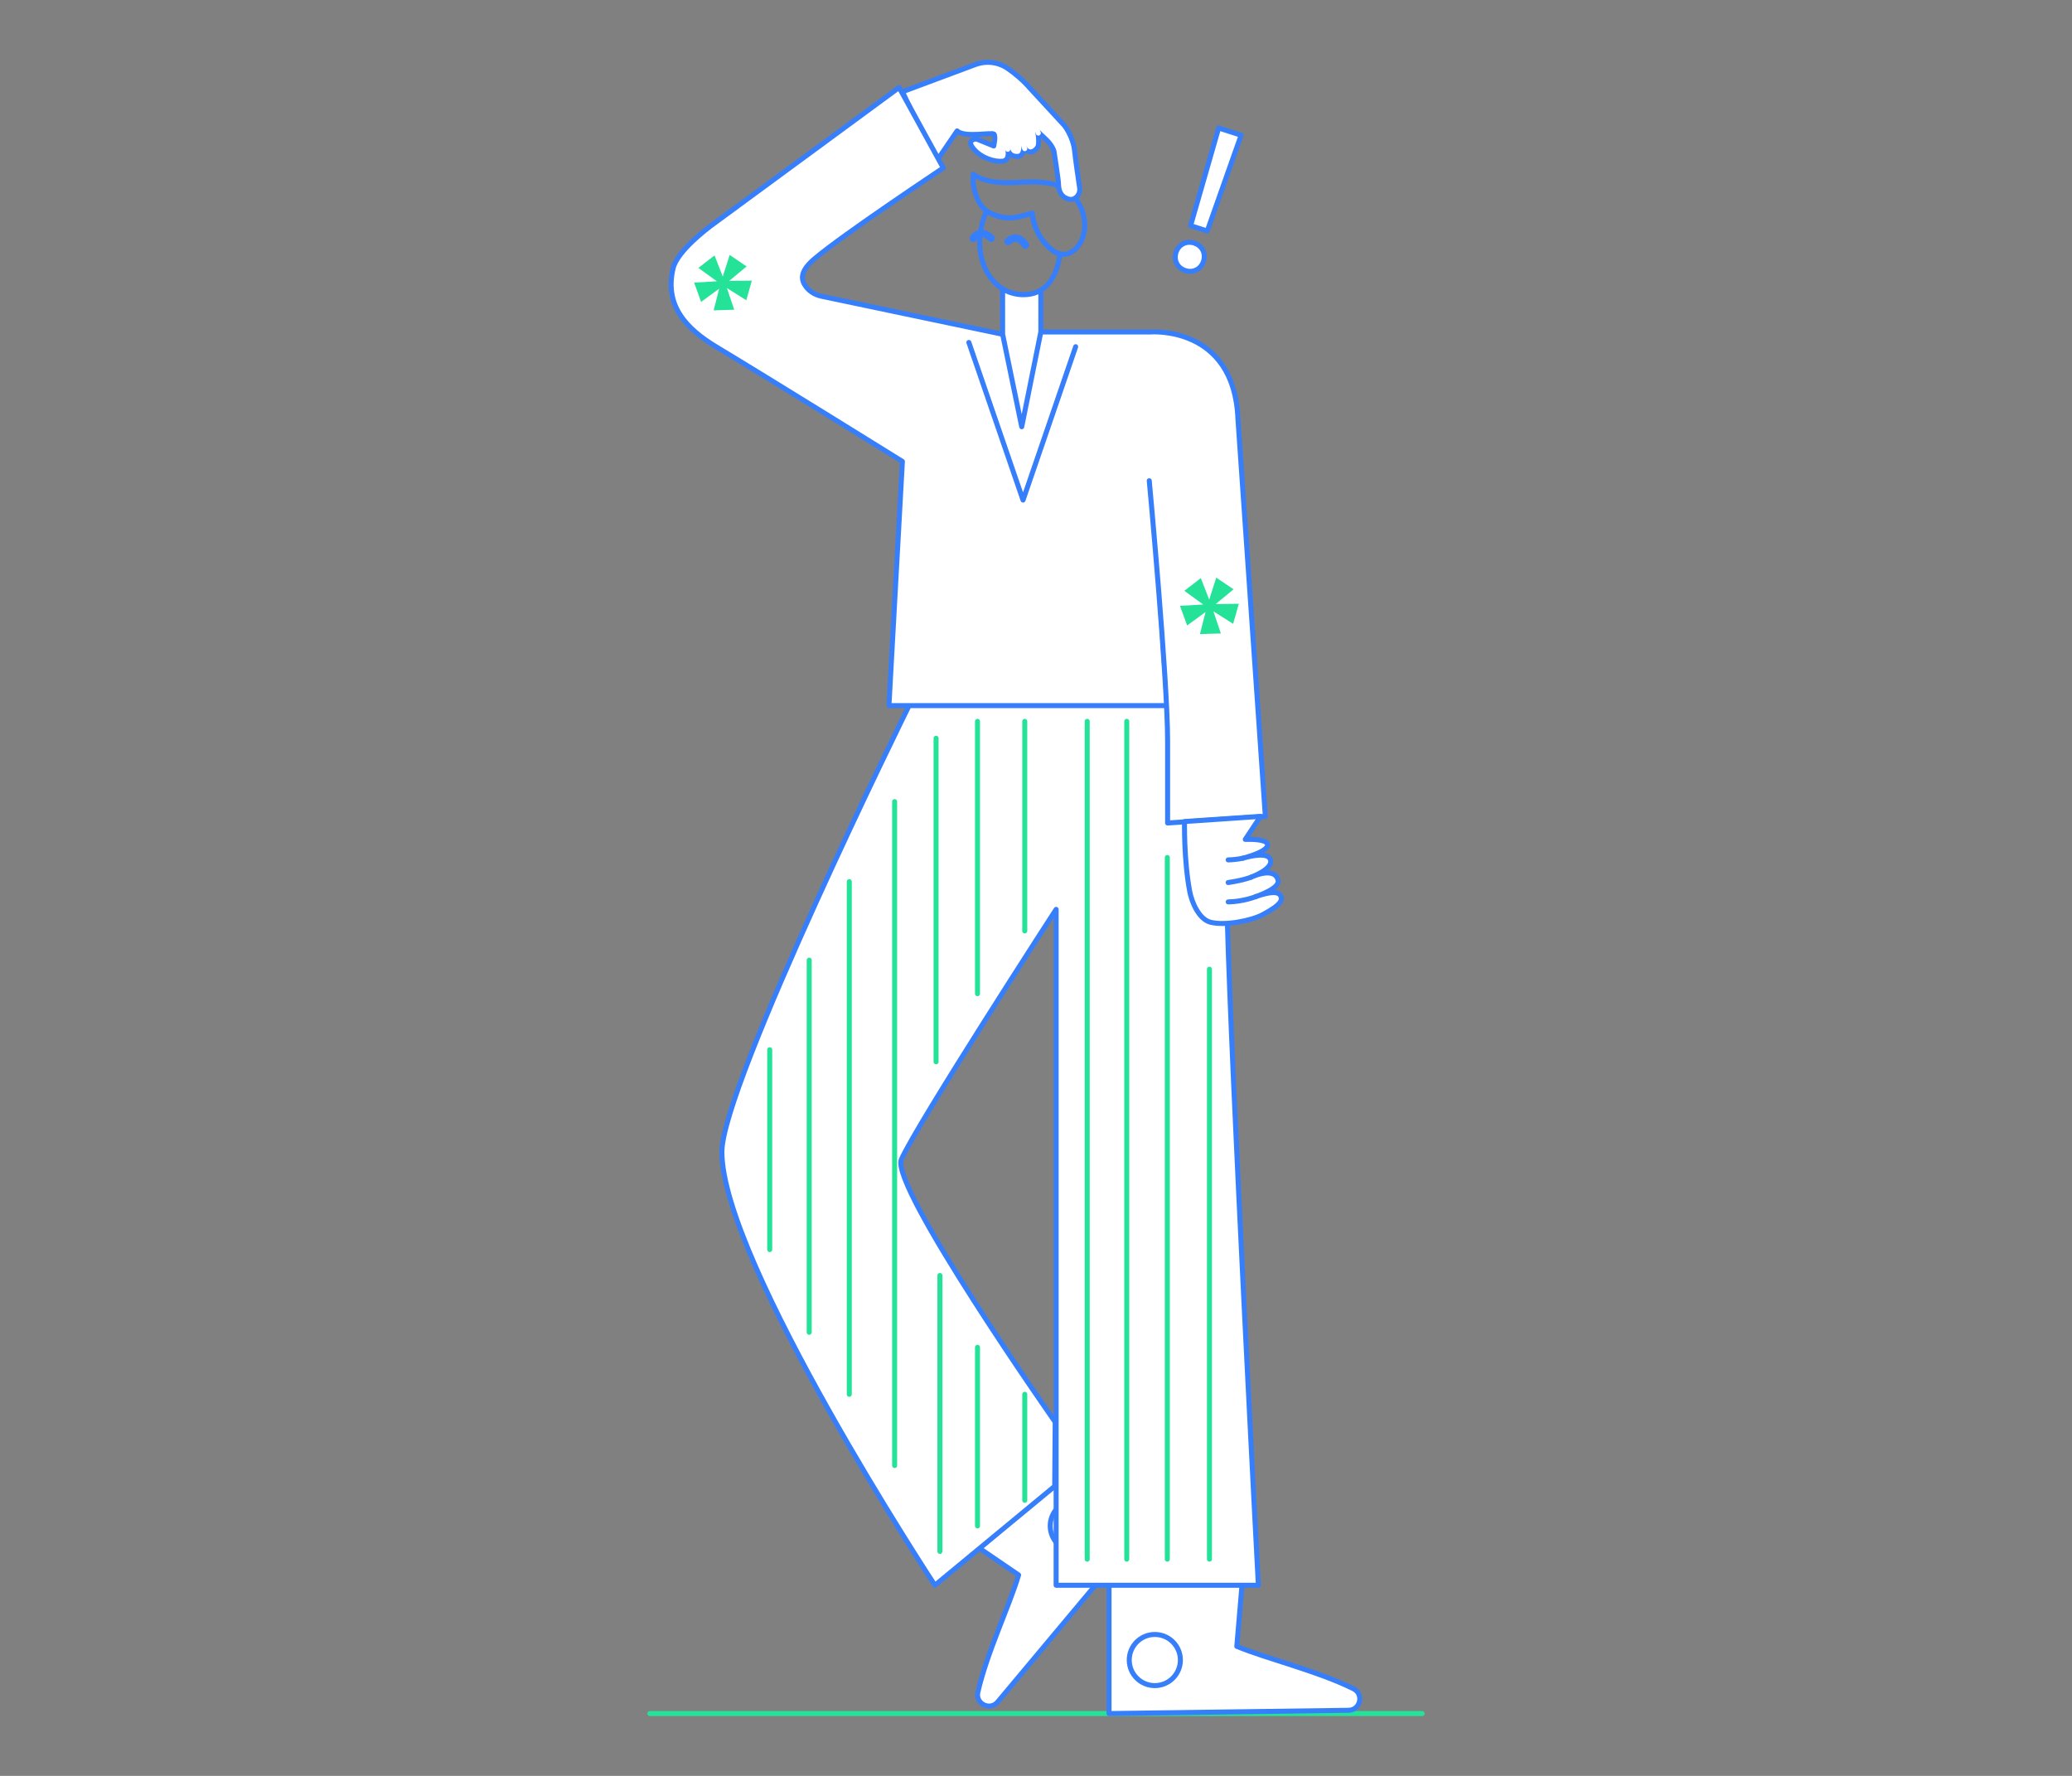 <?xml version="1.0" encoding="UTF-8"?> <!-- Generator: Adobe Illustrator 26.0.1, SVG Export Plug-In . SVG Version: 6.00 Build 0) --> <svg xmlns="http://www.w3.org/2000/svg" xmlns:xlink="http://www.w3.org/1999/xlink" version="1.1" id="Layer_1" x="0px" y="0px" viewBox="0 0 350 300" style="enable-background:new 0 0 350 300;" xml:space="preserve"><rect x="0" y="0" width="350" height="300" fill="#808080" stroke="none"/> <style type="text/css"> .st0{fill:#0A3373;} .st1{fill:#FFFFFF;} .st2{fill:#FFFFFF;stroke:#231F20;stroke-miterlimit:10;} .st3{fill:#00E19E;} .st4{fill:#276FF3;} .st5{fill:#143071;} .st6{fill:#0A1838;} .st7{fill:#143071;stroke:#143071;stroke-miterlimit:10;} .st8{fill:none;stroke:#143071;stroke-width:5;stroke-miterlimit:10;} .st9{fill:none;stroke:#143071;stroke-width:5;stroke-linecap:round;stroke-miterlimit:10;} .st10{fill-rule:evenodd;clip-rule:evenodd;fill:#143071;} .st11{fill-rule:evenodd;clip-rule:evenodd;fill:none;stroke:#143071;stroke-width:5;stroke-linecap:round;stroke-miterlimit:10;} .st12{fill-rule:evenodd;clip-rule:evenodd;fill:none;stroke:#143071;stroke-width:5;stroke-miterlimit:10;} .st13{fill:none;stroke:#143071;stroke-width:6.045;stroke-miterlimit:10;} .st14{fill:none;stroke:#143071;stroke-width:4.847;stroke-miterlimit:10;} .st15{fill:none;stroke:#143071;stroke-width:4.707;stroke-miterlimit:10;} .st16{fill:none;stroke:#143071;stroke-width:14.575;stroke-miterlimit:10;} .st17{fill:none;stroke:#143071;stroke-width:14.575;stroke-linecap:round;stroke-miterlimit:10;} .st18{fill-rule:evenodd;clip-rule:evenodd;fill:none;stroke:#143071;stroke-width:14.575;stroke-linecap:round;stroke-miterlimit:10;} .st19{fill-rule:evenodd;clip-rule:evenodd;fill:none;stroke:#143071;stroke-width:14.575;stroke-miterlimit:10;} .st20{fill:#143071;stroke:#143071;stroke-width:2.915;stroke-miterlimit:10;} .st21{fill:none;stroke:#143071;stroke-width:17.622;stroke-miterlimit:10;} .st22{fill:none;stroke:#143071;stroke-width:14.128;stroke-miterlimit:10;} .st23{fill:none;stroke:#143071;stroke-width:13.72;stroke-miterlimit:10;} .st24{fill:none;stroke:#143071;stroke-width:14.575;stroke-linecap:square;stroke-linejoin:bevel;stroke-miterlimit:10;} .st25{fill-rule:evenodd;clip-rule:evenodd;fill:none;stroke:#143071;stroke-width:3;stroke-miterlimit:10;} .st26{fill:none;stroke:#143071;stroke-width:5;stroke-linecap:round;stroke-linejoin:bevel;stroke-miterlimit:10;} .st27{fill-rule:evenodd;clip-rule:evenodd;fill:none;stroke:#143071;stroke-miterlimit:10;} .st28{fill:none;stroke:#143071;stroke-miterlimit:10;} .st29{fill:none;stroke:#143071;stroke-linecap:round;stroke-miterlimit:10;} .st30{fill-rule:evenodd;clip-rule:evenodd;fill:none;stroke:#143071;stroke-linecap:round;stroke-miterlimit:10;} .st31{fill:#143071;stroke:#143071;stroke-width:0.224;stroke-miterlimit:10;} .st32{fill:none;stroke:#FFFFFF;stroke-width:3;stroke-linecap:round;stroke-miterlimit:10;} .st33{fill-rule:evenodd;clip-rule:evenodd;fill:#00E19E;} .st34{fill-rule:evenodd;clip-rule:evenodd;fill:#CEFF17;} .st35{fill-rule:evenodd;clip-rule:evenodd;fill:none;stroke:#FFFFFF;stroke-width:3;stroke-miterlimit:10;} .st36{fill:none;stroke:#143071;stroke-width:3;stroke-linecap:round;stroke-miterlimit:10;} .st37{fill:#25E399;} .st38{fill:#377FFA;} .st39{fill:#FFFFFF;stroke:#377FFA;stroke-width:3.992;stroke-linecap:round;stroke-linejoin:round;stroke-miterlimit:10;} .st40{fill:#A2C7F9;} .st41{fill:#FFFFFF;stroke:#377FFA;stroke-width:1.996;stroke-linecap:round;stroke-linejoin:round;stroke-miterlimit:10;} .st42{fill:none;stroke:#FFFFFF;stroke-width:5.988;stroke-linecap:round;stroke-miterlimit:10;} .st43{fill:none;stroke:#377FFA;stroke-width:1.996;stroke-linecap:round;stroke-miterlimit:10;} .st44{fill:#25E299;} .st45{fill:none;stroke:#25E299;stroke-width:0.916;stroke-linecap:round;stroke-linejoin:round;stroke-miterlimit:10;} .st46{fill:none;stroke:#377FFA;stroke-width:0.916;stroke-linecap:round;stroke-linejoin:round;stroke-miterlimit:10;} .st47{fill:#FFFFFF;stroke:#377FFA;stroke-width:0.916;stroke-linecap:round;stroke-linejoin:round;stroke-miterlimit:10;} .st48{fill:none;stroke:#377FFA;stroke-miterlimit:10;} .st49{fill:none;stroke:#1475F6;stroke-width:0.916;stroke-linecap:round;stroke-linejoin:round;stroke-miterlimit:10;} .st50{fill:none;stroke:#FFFFFF;stroke-width:0.916;stroke-linecap:round;stroke-linejoin:round;stroke-miterlimit:10;} .st51{fill:#1475F6;} .st52{fill:none;stroke:#377FFA;stroke-width:1.374;stroke-linecap:round;stroke-linejoin:round;stroke-miterlimit:10;} .st53{fill:#0A3373;stroke:#FFFFFF;stroke-width:0.916;stroke-linecap:round;stroke-linejoin:round;stroke-miterlimit:10;} .st54{fill:none;stroke:#FFFFFF;stroke-miterlimit:10;} .st55{fill:none;stroke:#FFFFFF;stroke-width:1.374;stroke-linecap:round;stroke-linejoin:round;stroke-miterlimit:10;} .st56{fill:none;stroke:#25E399;stroke-miterlimit:10;} .st57{fill:none;stroke:#FFFFFF;stroke-width:1.996;stroke-linecap:round;stroke-linejoin:round;stroke-miterlimit:10;} .st58{fill:none;stroke:#FFFFFF;stroke-linecap:round;stroke-miterlimit:10;} .st59{fill-rule:evenodd;clip-rule:evenodd;fill:none;stroke:#FFFFFF;stroke-width:37;stroke-miterlimit:10;} .st60{fill:none;stroke:#FFFFFF;stroke-width:37;stroke-miterlimit:10;} .st61{fill:none;stroke:#FFFFFF;stroke-width:37;stroke-linecap:round;stroke-miterlimit:10;} .st62{fill-rule:evenodd;clip-rule:evenodd;fill:#FFFFFF;stroke:#FFFFFF;stroke-width:5;stroke-miterlimit:10;} .st63{fill:#327BFF;} .st64{clip-path:url(#SVGID_00000137102639233040043360000016626744280399693197_);fill:none;stroke:#377FFA;stroke-width:3.974;stroke-linejoin:round;stroke-miterlimit:10;} .st65{fill:none;stroke:#A2C7FC;stroke-width:1.49;stroke-miterlimit:10;} .st66{fill:none;stroke:#377FFA;stroke-width:5.962;stroke-miterlimit:10;} .st67{fill:#A2C7FC;} .st68{fill:none;stroke:#FFFFFF;stroke-width:5.962;stroke-linecap:round;stroke-miterlimit:10;} .st69{fill:none;stroke:#377FFA;stroke-width:1.987;stroke-miterlimit:10;} .st70{fill:#6B6B6B;} .st71{fill:none;stroke:#25E299;stroke-width:0.847;stroke-linecap:round;stroke-linejoin:round;stroke-miterlimit:10;} .st72{fill:#FFFFFF;stroke:#377FFA;stroke-width:0.847;stroke-linecap:round;stroke-linejoin:round;stroke-miterlimit:10;} .st73{fill:none;stroke:#377FFA;stroke-width:0.847;stroke-linecap:round;stroke-linejoin:round;stroke-miterlimit:10;} .st74{fill:none;stroke:#FFFFFF;stroke-width:0.847;stroke-linecap:round;stroke-linejoin:round;stroke-miterlimit:10;} .st75{fill:none;stroke:#377FFA;stroke-width:1.27;stroke-linecap:round;stroke-linejoin:round;stroke-miterlimit:10;} .st76{fill:#0A3373;stroke:#377FFA;stroke-width:0.847;stroke-linecap:round;stroke-linejoin:round;stroke-miterlimit:10;} .st77{fill:#0A3373;stroke:#FFFFFF;stroke-width:0.847;stroke-linecap:round;stroke-linejoin:round;stroke-miterlimit:10;} .st78{fill:none;stroke:#FFFFFF;stroke-width:1.27;stroke-linecap:round;stroke-linejoin:round;stroke-miterlimit:10;} .st79{clip-path:url(#SVGID_00000001658293949421811680000003024085096400082577_);fill:none;stroke:#377FFA;stroke-width:4.38;stroke-linejoin:round;stroke-miterlimit:10;} .st80{fill:none;stroke:#377FFA;stroke-width:6.57;stroke-miterlimit:10;} .st81{fill:none;stroke:#FFFFFF;stroke-width:1.643;stroke-miterlimit:10;} .st82{fill:none;stroke:#377FFA;stroke-width:6.57;stroke-linecap:round;stroke-miterlimit:10;} .st83{fill:#E2EBFD;} .st84{fill:none;stroke:#377FFA;stroke-width:2.19;stroke-miterlimit:10;} </style> <path class="st44" d="M32.01,36.89l-0.04-0.05c0.02,0.03,0.04,0.05,0.06,0.08C32.02,36.91,32.02,36.9,32.01,36.89z"></path> <line class="st71" x1="109.77" y1="289.47" x2="240.23" y2="289.47"></line> <path class="st72" d="M187.34,263.39v26.08l40.45-0.55c2.02-0.03,2.64-2.75,0.83-3.64c-6.18-3.06-14.57-5.03-19.7-7.16l1.36-16.04 L187.34,263.39z"></path> <circle class="st72" cx="195.07" cy="280.43" r="4.32"></circle> <path class="st72" d="M174.27,240.02l20.22,16.47l-25.96,31.02c-1.3,1.55-3.8,0.31-3.35-1.65c1.53-6.72,5.3-14.47,6.88-19.8 l-13.3-9.07L174.27,240.02z"></path> <circle class="st72" cx="181.72" cy="257.77" r="4.32"></circle> <path class="st72" d="M197.3,119.18l1.14,1.87c3.32,5.74,8.43,17.28,8.88,34.53c0.68,25.76,5.24,112.22,5.24,112.22H178.4V154.31 v-0.69c0,0-23.53,36.29-26.14,42.24c-1.97,4.51,25.98,44.36,25.98,44.36l-0.08,10.85l-20.24,16.73c0,0-35.99-54.75-35.98-73.22 c0.01-11.3,31.48-75.1,31.48-75.1"></path> <path class="st73" d="M166.66,35.64c0.17,0.13,0.35,0.25,0.54,0.34c0.31,0.16,0.63,0.3,0.96,0.41c0.97,0.33,2.06,0.51,3.09,0.38 c1.06-0.13,2.06-0.51,3.1-0.74c0.2,2.15,1.21,4.22,2.78,5.71c0.55,0.52,1.19,0.98,1.91,1.15c0.14,0.03,0.28,0.06,0.42,0.07 c1.6,0.11,2.91-1.33,3.43-2.85c0.99-2.91-0.27-6.41-2.84-8.08c-0.14-0.09-0.29-0.18-0.44-0.26c-2.3-1.23-5.06-1.08-7.66-0.96 c-2.61,0.12-5.41,0.11-7.56-1.37C164.22,31.52,164.9,34.32,166.66,35.64z"></path> <path class="st73" d="M169.36,48.8c0.95,0.58,2.04,0.93,3.23,0.98c1.32,0.05,2.38-0.25,3.23-0.76c2.25-1.36,3-4.23,3.23-6.13 c-0.72-0.17-1.36-0.63-1.91-1.15c-1.57-1.49-2.58-3.55-2.78-5.71c-1.04,0.23-2.04,0.61-3.1,0.74c-1.03,0.13-2.11-0.05-3.09-0.38 c-0.33-0.12-0.65-0.25-0.96-0.41c-0.19-0.1-0.37-0.21-0.54-0.34c-0.09,0.17-0.17,0.36-0.25,0.55 C164.34,41.42,165.91,46.67,169.36,48.8z"></path> <path class="st72" d="M152.44,15.5l12.3-4.59c1.85-0.69,3.92-0.44,5.53,0.69c1.18,0.82,2.54,1.93,3.75,3.34l5.81,6.3 c0,0,1.43,1.88,1.67,4.1c0.19,1.73,0.66,5,0.87,6.37c0.09,0.59-0.1,1.19-0.54,1.59c-0.33,0.3-0.79,0.51-1.41,0.31 c-1.44-0.46-1.6-1.72-1.62-2.54c-0.02-0.82-0.77-5.55-0.77-5.55s-0.27-1.02-1.52-2.14c-0.41-0.37-0.83-0.77-1.21-1.15 c0,0,0.34,2.01-0.01,2.62s-1.47,1.49-2.33-0.01c0,0,0.02,1.54-1.02,1.58c-1.04,0.04-1.47-0.41-1.71-1.19c0,0,0.46,1.85-0.86,2 c-1.32,0.15-3.58-0.49-4.93-2.11s0.52-1.64,0.52-1.64l2.9,1.18c0,0,0.38-1.64,0.04-2c-0.34-0.36-4.99,0.65-6.22-0.55l-3.24,4.76 C158.44,26.86,154.33,19.69,152.44,15.5z"></path> <path class="st74" d="M173.1,25.11c0,0-0.92-3.13-2.48-4.66"></path> <path class="st74" d="M175.39,22.48c0,0-0.73-2.48-2.22-3.52"></path> <path class="st74" d="M170.23,25.22c0,0-0.2-2.8-0.87-3.63"></path> <path class="st75" d="M173.21,41.4c0,0-1.23-2.19-2.94-0.61"></path> <path class="st75" d="M167.42,40.26c0,0-1.65-1.89-3.01,0"></path> <path class="st72" d="M194.13,81.21c0,0,3.1,33.42,3.1,43.91v0.24v13.67l16.51-1.12l-4.63-67.13c-0.62-15.87-14.78-14.7-14.78-14.7 h-12.61h-5.9l-6.46,0.39l-30.61-6.43c-1.14-0.24-2.17-0.89-2.79-1.88c-0.72-1.15-0.68-2.49,1.66-4.47 c4.75-4.04,21.72-15.32,21.72-15.32l-7.46-13.59l-31.2,22.92c-1.33,0.95-6.27,4.73-6.97,7.6c-1.51,6.23,2.1,10.19,7.37,13.35 c8.9,5.34,31.35,19.3,31.35,19.3l-2.27,41.25h46.59"></path> <path class="st44" d="M206.23,107.01l-1.26-3.73l3.33,2.1l0.96-3.38l-3.9,0.04l3.01-2.49l-2.92-1.97l-1.19,3.72l-1.42-3.64 l-2.78,2.15l3.19,2.31l-3.93,0.22l1.21,3.32l3.11-2.27l-0.95,3.73L206.23,107.01z"></path> <line class="st71" x1="130.02" y1="177.33" x2="130.02" y2="211.09"></line> <line class="st71" x1="136.69" y1="162.2" x2="136.69" y2="225.06"></line> <line class="st71" x1="143.46" y1="148.94" x2="143.46" y2="235.54"></line> <line class="st71" x1="151.12" y1="135.42" x2="151.12" y2="247.57"></line> <line class="st71" x1="158.77" y1="215.47" x2="158.77" y2="262.08"></line> <line class="st71" x1="158.12" y1="124.72" x2="158.12" y2="179.37"></line> <line class="st71" x1="165.12" y1="121.86" x2="165.12" y2="167.86"></line> <line class="st71" x1="173.1" y1="121.86" x2="173.1" y2="157.26"></line> <line class="st71" x1="165.12" y1="227.6" x2="165.12" y2="257.77"></line> <line class="st71" x1="173.1" y1="235.54" x2="173.1" y2="253.45"></line> <line class="st71" x1="183.65" y1="121.86" x2="183.65" y2="263.39"></line> <line class="st71" x1="190.33" y1="121.86" x2="190.33" y2="263.39"></line> <line class="st71" x1="197.18" y1="144.86" x2="197.18" y2="263.39"></line> <line class="st71" x1="204.3" y1="163.73" x2="204.3" y2="263.39"></line> <path class="st72" d="M210.35,141.8c1.23-0.03,3.47,0,3.73,0.77c0.44,1.26-4.1,2.4-4.1,2.4c1.34-0.4,4.41-1.1,4.66,0.41 s-3.31,2.8-3.31,2.8c2.82-1.23,4.33-0.77,4.57,0.59c0.25,1.37-3.77,2.69-3.77,2.69c2.65-0.93,3.96-0.87,4.25,0 c0.16,0.46,0.33,1.25-3.06,3.04c-1.99,1.05-6.34,1.91-8.82,1.3c-2.02-0.5-3.21-3.49-3.53-5.19c-1.02-5.4-0.88-11.83-0.88-11.83 l12.84-0.87L210.35,141.8z"></path> <path class="st76" d="M212.15,151.46c0,0-2.12,0.85-4.68,0.9"></path> <path class="st76" d="M211.34,148.18c0,0-1.14,0.5-3.88,0.91"></path> <path class="st76" d="M207.46,145.26c0,0,1.26,0,2.53-0.3"></path> <polyline class="st73" points="181.7,58.57 172.81,84.48 163.66,57.85 "></polyline> <path class="st44" d="M124.02,52.32l-1.23-3.66l3.27,2.06l0.94-3.31l-3.83,0.04l2.95-2.44l-2.86-1.94l-1.17,3.65l-1.39-3.57 l-2.73,2.11l3.13,2.26l-3.85,0.22l1.18,3.26l3.05-2.23l-0.93,3.66L124.02,52.32z"></path> <path class="st72" d="M169.36,48.8v7.66l3.23,15.63l3.23-16.03v-7.04c-0.85,0.51-1.91,0.81-3.23,0.76 C171.4,49.73,170.31,49.38,169.36,48.8z"></path> <g> <path class="st72" d="M200.23,45.71c1.34,0.43,2.64-0.24,3.07-1.58c0.43-1.34-0.24-2.64-1.58-3.07c-1.34-0.43-2.64,0.24-3.07,1.58 C198.22,43.99,198.9,45.29,200.23,45.71z M201.11,38.12l2.82,0.9l5.72-16.18l-3.8-1.22L201.11,38.12z"></path> </g> </svg> 